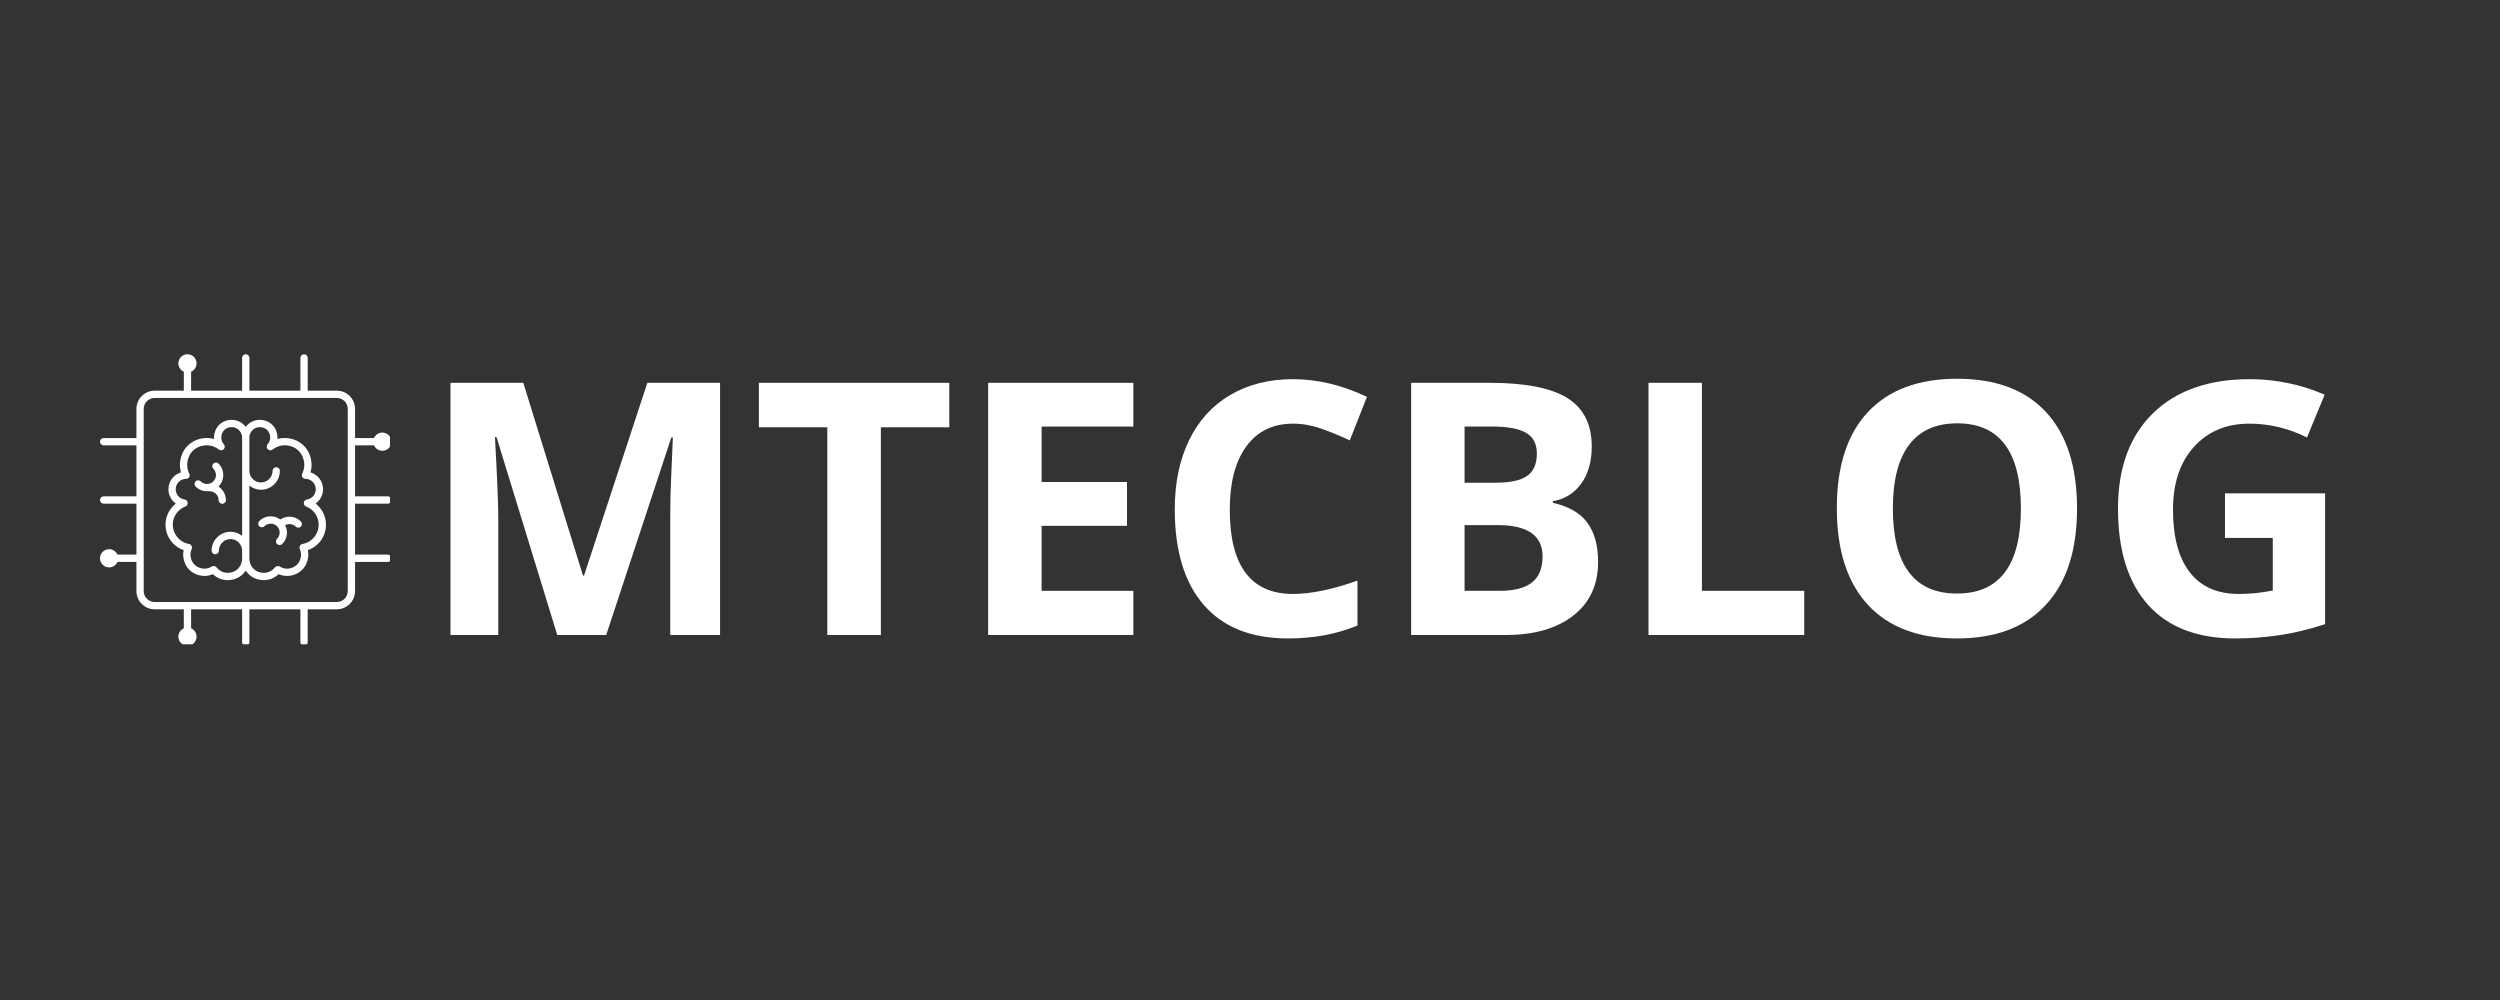 <?xml version="1.0" encoding="UTF-8"?>
<svg xmlns="http://www.w3.org/2000/svg" xmlns:xlink="http://www.w3.org/1999/xlink" width="500" zoomAndPan="magnify" viewBox="0 0 375 150" height="200" preserveAspectRatio="xMidYMid meet" version="1.0">
  <rect x="0" y="0" width="375" height="150" fill="#333333" stroke="none"/>
  <defs>
    <g></g>
    <clipPath id="99fac93c11">
      <path d="M 15 53.137 L 58.5 53.137 L 58.5 96.637 L 15 96.637 Z M 15 53.137 " clip-rule="nonzero"></path>
    </clipPath>
  </defs>
  <g fill="#ffffff" fill-opacity="1">
    <g transform="translate(62.806, 95.25)">
      <g>
        <path d="M 20.781 0 L 11.672 -29.688 L 11.438 -29.688 C 11.77 -23.645 11.938 -19.613 11.938 -17.594 L 11.938 0 L 4.766 0 L 4.766 -37.828 L 15.688 -37.828 L 24.641 -8.906 L 24.797 -8.906 L 34.297 -37.828 L 45.203 -37.828 L 45.203 0 L 37.734 0 L 37.734 -17.906 C 37.734 -18.75 37.742 -19.723 37.766 -20.828 C 37.797 -21.93 37.914 -24.863 38.125 -29.625 L 37.891 -29.625 L 28.125 0 Z M 20.781 0 "></path>
      </g>
    </g>
  </g>
  <g fill="#ffffff" fill-opacity="1">
    <g transform="translate(112.77, 95.25)">
      <g>
        <path d="M 19.359 0 L 11.328 0 L 11.328 -31.156 L 1.062 -31.156 L 1.062 -37.828 L 29.625 -37.828 L 29.625 -31.156 L 19.359 -31.156 Z M 19.359 0 "></path>
      </g>
    </g>
  </g>
  <g fill="#ffffff" fill-opacity="1">
    <g transform="translate(143.458, 95.25)">
      <g>
        <path d="M 26.547 0 L 4.766 0 L 4.766 -37.828 L 26.547 -37.828 L 26.547 -31.266 L 12.781 -31.266 L 12.781 -22.953 L 25.594 -22.953 L 25.594 -16.375 L 12.781 -16.375 L 12.781 -6.625 L 26.547 -6.625 Z M 26.547 0 "></path>
      </g>
    </g>
  </g>
  <g fill="#ffffff" fill-opacity="1">
    <g transform="translate(173.137, 95.25)">
      <g>
        <path d="M 20.828 -31.703 C 17.805 -31.703 15.469 -30.566 13.812 -28.297 C 12.156 -26.023 11.328 -22.863 11.328 -18.812 C 11.328 -10.375 14.492 -6.156 20.828 -6.156 C 23.484 -6.156 26.703 -6.82 30.484 -8.156 L 30.484 -1.422 C 27.379 -0.129 23.91 0.516 20.078 0.516 C 14.578 0.516 10.367 -1.148 7.453 -4.484 C 4.535 -7.828 3.078 -12.617 3.078 -18.859 C 3.078 -22.797 3.789 -26.242 5.219 -29.203 C 6.656 -32.16 8.711 -34.426 11.391 -36 C 14.078 -37.582 17.223 -38.375 20.828 -38.375 C 24.504 -38.375 28.195 -37.488 31.906 -35.719 L 29.328 -29.188 C 27.91 -29.863 26.484 -30.453 25.047 -30.953 C 23.617 -31.453 22.211 -31.703 20.828 -31.703 Z M 20.828 -31.703 "></path>
      </g>
    </g>
  </g>
  <g fill="#ffffff" fill-opacity="1">
    <g transform="translate(206.904, 95.25)">
      <g>
        <path d="M 4.766 -37.828 L 16.531 -37.828 C 21.895 -37.828 25.789 -37.062 28.219 -35.531 C 30.645 -34.008 31.859 -31.586 31.859 -28.266 C 31.859 -26.004 31.328 -24.145 30.266 -22.688 C 29.203 -21.238 27.789 -20.367 26.031 -20.078 L 26.031 -19.828 C 28.426 -19.285 30.156 -18.281 31.219 -16.812 C 32.281 -15.352 32.812 -13.406 32.812 -10.969 C 32.812 -7.52 31.562 -4.828 29.062 -2.891 C 26.57 -0.961 23.191 0 18.922 0 L 4.766 0 Z M 12.781 -22.844 L 17.438 -22.844 C 19.613 -22.844 21.188 -23.18 22.156 -23.859 C 23.133 -24.535 23.625 -25.648 23.625 -27.203 C 23.625 -28.648 23.094 -29.688 22.031 -30.312 C 20.969 -30.945 19.289 -31.266 17 -31.266 L 12.781 -31.266 Z M 12.781 -16.484 L 12.781 -6.625 L 18.016 -6.625 C 20.223 -6.625 21.852 -7.047 22.906 -7.891 C 23.957 -8.734 24.484 -10.031 24.484 -11.781 C 24.484 -14.914 22.238 -16.484 17.75 -16.484 Z M 12.781 -16.484 "></path>
      </g>
    </g>
  </g>
  <g fill="#ffffff" fill-opacity="1">
    <g transform="translate(242.508, 95.25)">
      <g>
        <path d="M 4.766 0 L 4.766 -37.828 L 12.781 -37.828 L 12.781 -6.625 L 28.125 -6.625 L 28.125 0 Z M 4.766 0 "></path>
      </g>
    </g>
  </g>
  <g fill="#ffffff" fill-opacity="1">
    <g transform="translate(272.446, 95.25)">
      <g>
        <path d="M 39.109 -18.969 C 39.109 -12.707 37.551 -7.895 34.438 -4.531 C 31.332 -1.164 26.883 0.516 21.094 0.516 C 15.289 0.516 10.836 -1.164 7.734 -4.531 C 4.629 -7.895 3.078 -12.723 3.078 -19.016 C 3.078 -25.316 4.633 -30.129 7.75 -33.453 C 10.863 -36.773 15.328 -38.438 21.141 -38.438 C 26.953 -38.438 31.398 -36.758 34.484 -33.406 C 37.566 -30.062 39.109 -25.25 39.109 -18.969 Z M 11.484 -18.969 C 11.484 -14.738 12.285 -11.555 13.891 -9.422 C 15.492 -7.285 17.895 -6.219 21.094 -6.219 C 27.488 -6.219 30.688 -10.469 30.688 -18.969 C 30.688 -27.488 27.504 -31.75 21.141 -31.75 C 17.953 -31.75 15.547 -30.676 13.922 -28.531 C 12.297 -26.383 11.484 -23.195 11.484 -18.969 Z M 11.484 -18.969 "></path>
      </g>
    </g>
  </g>
  <g fill="#ffffff" fill-opacity="1">
    <g transform="translate(314.622, 95.25)">
      <g>
        <path d="M 19.125 -21.25 L 34.141 -21.25 L 34.141 -1.625 C 31.703 -0.832 29.41 -0.281 27.266 0.031 C 25.117 0.352 22.922 0.516 20.672 0.516 C 14.961 0.516 10.602 -1.16 7.594 -4.516 C 4.582 -7.867 3.078 -12.688 3.078 -18.969 C 3.078 -25.07 4.82 -29.832 8.312 -33.25 C 11.812 -36.664 16.656 -38.375 22.844 -38.375 C 26.727 -38.375 30.473 -37.598 34.078 -36.047 L 31.422 -29.625 C 28.66 -31.008 25.785 -31.703 22.797 -31.703 C 19.328 -31.703 16.547 -30.535 14.453 -28.203 C 12.367 -25.879 11.328 -22.75 11.328 -18.812 C 11.328 -14.707 12.164 -11.57 13.844 -9.406 C 15.531 -7.238 17.977 -6.156 21.188 -6.156 C 22.863 -6.156 24.566 -6.328 26.297 -6.672 L 26.297 -14.562 L 19.125 -14.562 Z M 19.125 -21.25 "></path>
      </g>
    </g>
  </g>
  <path fill="#ffffff" d="M 43.41 77.504 C 42.918 77.504 42.445 77.652 42.043 77.926 C 41.629 77.621 41.133 77.449 40.609 77.449 C 39.961 77.449 39.348 77.699 38.891 78.16 C 38.676 78.375 38.676 78.719 38.891 78.934 C 39.102 79.148 39.449 79.148 39.66 78.934 C 40.168 78.426 41.051 78.426 41.555 78.934 C 41.809 79.188 41.949 79.523 41.949 79.879 C 41.949 80.238 41.809 80.574 41.555 80.828 C 41.344 81.039 41.344 81.387 41.555 81.602 C 41.664 81.707 41.801 81.762 41.941 81.762 C 42.082 81.762 42.223 81.707 42.328 81.602 C 42.789 81.141 43.043 80.531 43.043 79.879 C 43.043 79.488 42.938 79.113 42.766 78.777 C 43.273 78.504 43.941 78.574 44.359 78.988 C 44.465 79.098 44.605 79.148 44.746 79.148 C 44.883 79.148 45.023 79.098 45.133 78.988 C 45.344 78.777 45.344 78.43 45.133 78.219 C 44.672 77.758 44.062 77.504 43.41 77.504 Z M 43.41 77.504 " fill-opacity="1" fill-rule="nonzero"></path>
  <path fill="#ffffff" d="M 47.777 75.93 C 47.645 75.789 47.5 75.66 47.344 75.539 C 48.023 75.055 48.461 74.262 48.461 73.391 C 48.461 72.195 47.664 71.18 46.574 70.852 C 46.824 69.988 46.781 69.062 46.438 68.18 C 46.039 67.148 45.176 66.316 44.137 65.949 C 43.285 65.652 42.414 65.621 41.609 65.852 C 41.645 65.426 41.578 64.984 41.402 64.555 C 41.133 63.895 40.59 63.379 39.918 63.141 C 39.059 62.836 38.156 62.953 37.438 63.461 C 37.215 63.617 37.023 63.809 36.863 64.023 C 36.699 63.809 36.508 63.617 36.285 63.461 C 35.566 62.953 34.664 62.836 33.805 63.141 C 33.133 63.379 32.59 63.895 32.32 64.555 C 32.145 64.984 32.078 65.426 32.113 65.852 C 31.309 65.621 30.438 65.652 29.586 65.949 C 28.547 66.316 27.684 67.148 27.285 68.18 C 26.941 69.062 26.898 69.988 27.148 70.852 C 26.059 71.18 25.262 72.195 25.262 73.391 C 25.262 74.262 25.699 75.055 26.379 75.539 C 26.223 75.66 26.078 75.789 25.945 75.93 C 25.227 76.68 24.828 77.668 24.828 78.707 C 24.828 80.453 25.941 81.969 27.551 82.516 C 27.398 83.184 27.473 83.879 27.77 84.551 C 28.078 85.258 28.672 85.832 29.395 86.129 C 30.246 86.48 31.129 86.477 31.93 86.125 C 32.539 86.711 33.328 87.02 34.156 87.02 C 34.574 87.02 35.004 86.941 35.422 86.777 C 36.016 86.547 36.512 86.129 36.863 85.602 C 37.211 86.129 37.707 86.547 38.301 86.777 C 38.719 86.941 39.148 87.02 39.566 87.02 C 40.395 87.02 41.184 86.711 41.793 86.125 C 42.594 86.477 43.48 86.48 44.328 86.129 C 45.051 85.832 45.645 85.258 45.953 84.551 C 46.25 83.879 46.324 83.184 46.172 82.516 C 47.781 81.969 48.895 80.453 48.895 78.707 C 48.895 77.668 48.496 76.68 47.777 75.93 Z M 35.027 85.758 C 33.883 86.203 32.957 85.715 32.477 85.105 C 32.367 84.969 32.207 84.898 32.047 84.898 C 31.949 84.898 31.848 84.926 31.762 84.98 C 31.34 85.238 30.664 85.473 29.809 85.121 C 29.348 84.93 28.969 84.562 28.77 84.113 C 28.441 83.363 28.578 82.742 28.75 82.352 C 28.82 82.199 28.812 82.023 28.734 81.875 C 28.652 81.727 28.512 81.621 28.344 81.594 C 26.941 81.348 25.922 80.133 25.922 78.707 C 25.922 77.953 26.211 77.234 26.734 76.688 C 27.031 76.375 27.402 76.129 27.801 75.977 C 28.035 75.887 28.176 75.652 28.148 75.406 C 28.121 75.156 27.934 74.961 27.688 74.926 C 26.914 74.809 26.355 74.164 26.355 73.391 C 26.355 72.535 27.051 71.832 27.906 71.828 C 28.098 71.828 28.273 71.73 28.371 71.57 C 28.469 71.406 28.477 71.207 28.395 71.039 C 28.125 70.504 27.891 69.641 28.305 68.578 C 28.59 67.84 29.203 67.242 29.949 66.98 C 30.969 66.621 32.016 66.785 32.828 67.43 C 33.051 67.605 33.367 67.582 33.562 67.379 C 33.758 67.176 33.766 66.855 33.582 66.645 C 33.176 66.176 33.086 65.566 33.332 64.973 C 33.48 64.605 33.797 64.305 34.172 64.172 C 34.691 63.988 35.23 64.055 35.652 64.352 C 36.066 64.645 36.316 65.121 36.316 65.629 L 36.316 80.379 C 35.832 80 35.234 79.766 34.574 79.766 C 33.012 79.766 31.742 81.035 31.742 82.598 C 31.742 82.898 31.988 83.145 32.289 83.145 C 32.59 83.145 32.836 82.898 32.836 82.598 C 32.836 81.637 33.617 80.859 34.574 80.859 C 35.535 80.859 36.316 81.637 36.316 82.598 L 36.316 83.77 C 36.316 84.66 35.797 85.457 35.027 85.758 Z M 45.379 81.594 C 45.211 81.621 45.07 81.727 44.988 81.875 C 44.91 82.023 44.902 82.199 44.973 82.352 C 45.145 82.742 45.281 83.363 44.953 84.113 C 44.754 84.562 44.375 84.93 43.914 85.121 C 43.059 85.473 42.383 85.238 41.961 84.98 C 41.727 84.836 41.418 84.887 41.246 85.105 C 40.766 85.715 39.84 86.207 38.695 85.758 C 37.926 85.457 37.406 84.66 37.406 83.77 L 37.406 72.848 C 37.891 73.227 38.488 73.461 39.148 73.461 C 40.711 73.461 41.98 72.191 41.98 70.629 C 41.98 70.324 41.734 70.082 41.434 70.082 C 41.133 70.082 40.887 70.324 40.887 70.629 C 40.887 71.586 40.105 72.367 39.148 72.367 C 38.188 72.367 37.406 71.586 37.406 70.629 L 37.406 65.629 C 37.406 65.121 37.656 64.645 38.07 64.352 C 38.336 64.164 38.645 64.07 38.969 64.07 C 39.16 64.07 39.359 64.102 39.551 64.172 C 39.926 64.305 40.242 64.605 40.391 64.973 C 40.637 65.566 40.547 66.176 40.141 66.645 C 39.957 66.855 39.965 67.176 40.16 67.379 C 40.355 67.582 40.672 67.605 40.895 67.43 C 41.707 66.785 42.754 66.625 43.773 66.98 C 44.52 67.242 45.133 67.84 45.418 68.578 C 45.832 69.641 45.598 70.504 45.328 71.039 C 45.246 71.207 45.254 71.406 45.352 71.57 C 45.449 71.73 45.625 71.828 45.816 71.828 C 46.672 71.832 47.367 72.535 47.367 73.391 C 47.367 74.164 46.809 74.809 46.035 74.926 C 45.789 74.961 45.602 75.156 45.574 75.406 C 45.547 75.652 45.688 75.887 45.922 75.977 C 46.32 76.129 46.691 76.375 46.988 76.688 C 47.512 77.234 47.801 77.953 47.801 78.707 C 47.801 80.133 46.781 81.348 45.379 81.594 Z M 45.379 81.594 " fill-opacity="1" fill-rule="nonzero"></path>
  <path fill="#ffffff" d="M 32.793 75.027 C 32.793 75.328 33.039 75.57 33.34 75.57 C 33.641 75.57 33.887 75.328 33.887 75.027 C 33.887 74.168 33.438 73.418 32.77 72.984 C 32.773 72.984 32.773 72.98 32.777 72.977 C 33.727 72.031 33.727 70.488 32.777 69.539 C 32.562 69.324 32.219 69.324 32.004 69.539 C 31.793 69.75 31.793 70.098 32.004 70.312 C 32.527 70.832 32.527 71.684 32.004 72.207 C 31.484 72.727 30.633 72.727 30.109 72.207 C 29.898 71.992 29.551 71.992 29.336 72.207 C 29.125 72.418 29.125 72.766 29.336 72.977 C 29.812 73.453 30.434 73.688 31.059 73.688 C 31.152 73.688 31.242 73.672 31.336 73.664 C 31.375 73.672 31.414 73.688 31.453 73.688 C 32.191 73.688 32.793 74.285 32.793 75.027 Z M 32.793 75.027 " fill-opacity="1" fill-rule="nonzero"></path>
  <g clip-path="url(#99fac93c11)">
    <path fill="#ffffff" d="M 58.176 75.547 C 58.477 75.547 58.723 75.301 58.723 75 C 58.723 74.695 58.477 74.453 58.176 74.453 L 53.258 74.453 L 53.258 66.801 L 56.105 66.801 C 56.316 67.281 56.797 67.621 57.355 67.621 C 58.109 67.621 58.723 67.008 58.723 66.254 C 58.723 65.5 58.109 64.887 57.355 64.887 C 56.797 64.887 56.316 65.227 56.105 65.707 L 53.258 65.707 L 53.258 61.336 C 53.258 59.828 52.031 58.602 50.523 58.602 L 46.156 58.602 L 46.156 53.684 C 46.156 53.383 45.91 53.137 45.609 53.137 C 45.305 53.137 45.062 53.383 45.062 53.684 L 45.062 58.602 L 37.41 58.602 L 37.41 53.684 C 37.41 53.383 37.164 53.137 36.863 53.137 C 36.562 53.137 36.316 53.383 36.316 53.684 L 36.316 58.602 L 28.664 58.602 L 28.664 55.754 C 29.148 55.543 29.484 55.062 29.484 54.504 C 29.484 53.75 28.875 53.137 28.121 53.137 C 27.363 53.137 26.754 53.75 26.754 54.504 C 26.754 55.062 27.09 55.543 27.574 55.754 L 27.574 58.602 L 23.199 58.602 C 21.691 58.602 20.465 59.828 20.465 61.336 L 20.465 65.707 L 15.547 65.707 C 15.246 65.707 15 65.953 15 66.254 C 15 66.555 15.246 66.801 15.547 66.801 L 20.465 66.801 L 20.465 74.453 L 15.547 74.453 C 15.246 74.453 15 74.695 15 75 C 15 75.301 15.246 75.547 15.547 75.547 L 20.465 75.547 L 20.465 83.195 L 17.617 83.195 C 17.406 82.715 16.926 82.379 16.367 82.379 C 15.613 82.379 15 82.988 15 83.742 C 15 84.496 15.613 85.109 16.367 85.109 C 16.926 85.109 17.406 84.773 17.617 84.289 L 20.465 84.289 L 20.465 88.66 C 20.465 90.168 21.691 91.395 23.199 91.395 L 27.57 91.395 L 27.57 94.25 C 27.09 94.461 26.754 94.938 26.754 95.5 C 26.754 96.254 27.363 96.863 28.121 96.863 C 28.875 96.863 29.484 96.254 29.484 95.5 C 29.484 94.938 29.148 94.457 28.664 94.246 L 28.664 91.395 L 36.316 91.395 L 36.316 96.312 C 36.316 96.617 36.559 96.859 36.863 96.859 C 37.164 96.859 37.406 96.617 37.406 96.312 L 37.406 91.395 L 45.059 91.395 L 45.059 96.312 C 45.059 96.617 45.305 96.859 45.605 96.859 C 45.906 96.859 46.152 96.617 46.152 96.312 L 46.152 91.395 L 50.523 91.395 C 52.031 91.395 53.258 90.168 53.258 88.66 L 53.258 84.289 L 58.176 84.289 C 58.477 84.289 58.723 84.047 58.723 83.742 C 58.723 83.441 58.477 83.195 58.176 83.195 L 53.258 83.195 L 53.258 75.547 Z M 52.164 88.66 C 52.164 89.566 51.43 90.301 50.523 90.301 L 23.199 90.301 C 22.293 90.301 21.559 89.566 21.559 88.66 L 21.559 61.336 C 21.559 60.43 22.293 59.695 23.199 59.695 L 50.523 59.695 C 51.43 59.695 52.164 60.43 52.164 61.336 Z M 52.164 88.66 " fill-opacity="1" fill-rule="nonzero"></path>
  </g>
</svg>

